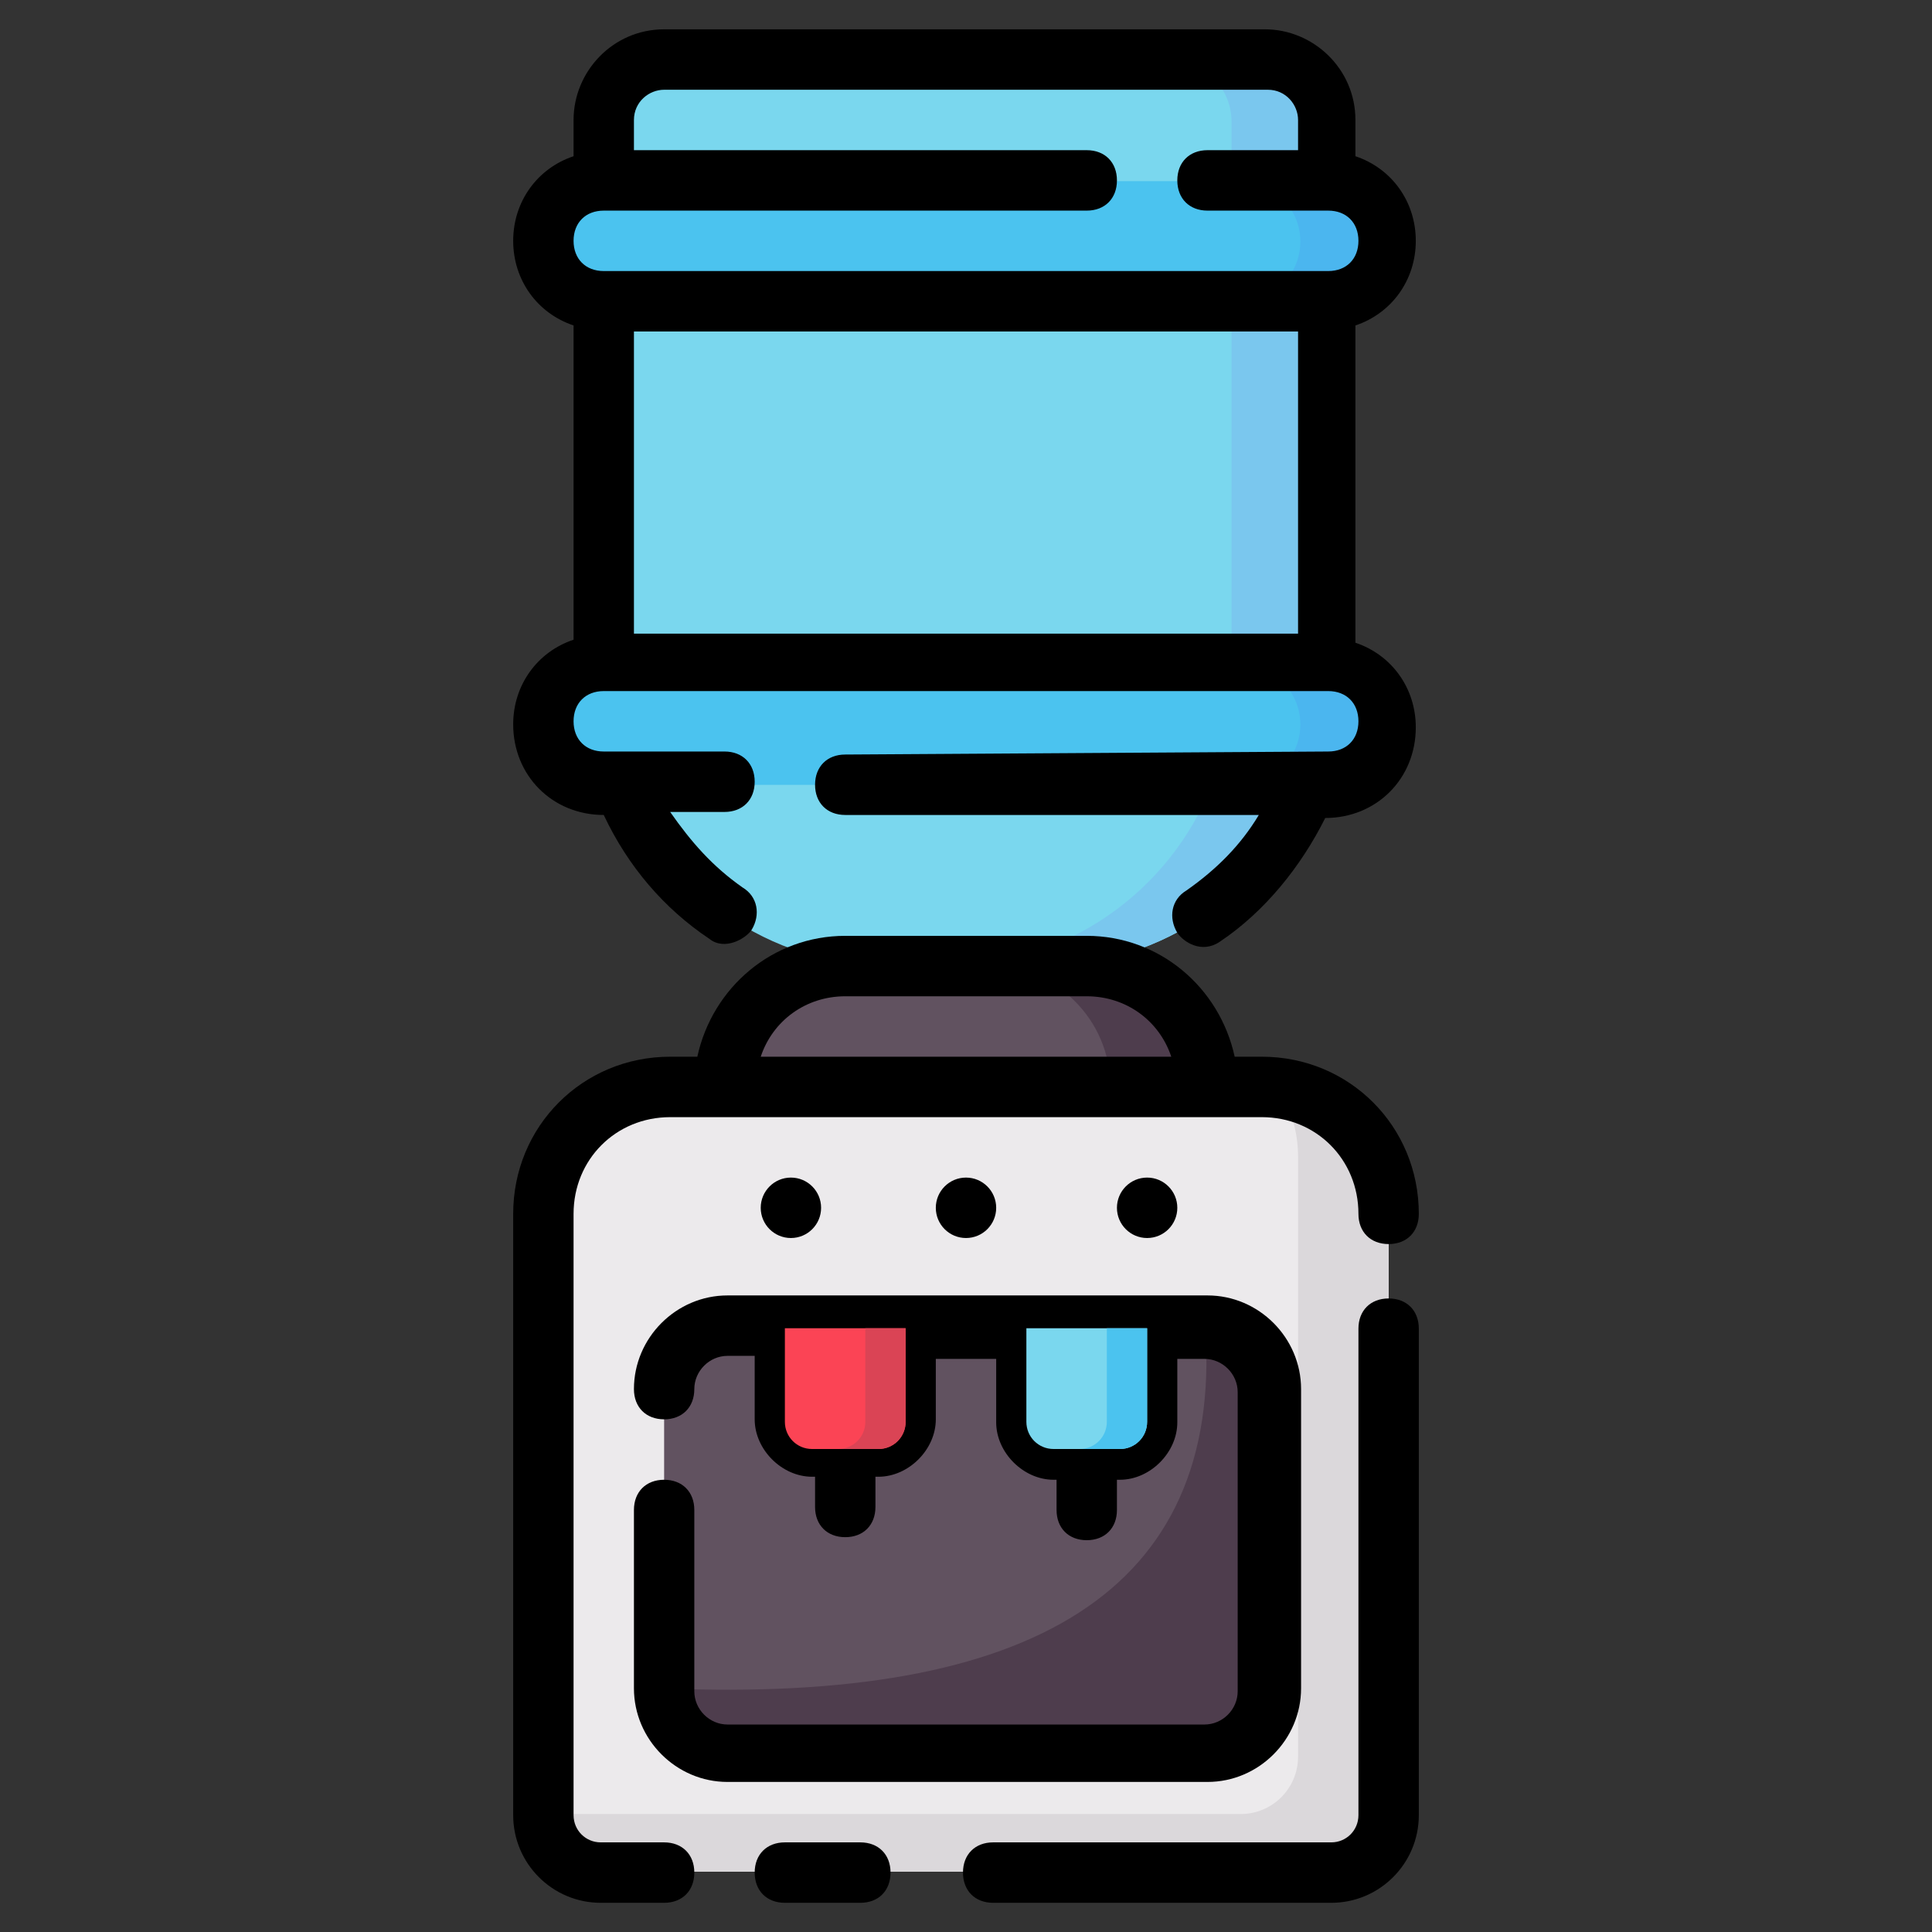 <svg clip-rule="evenodd" fill-rule="evenodd" stroke-linejoin="round" stroke-miterlimit="2" viewBox="0 0 64 64" xmlns="http://www.w3.org/2000/svg"><rect x="0" y="0" width="64" height="64" fill="#333333" stroke="none"/><g fill-rule="nonzero"><path d="m20 22v-17.97c0-1.12.91-2.03 2.03-2.03h19.94c1.12 0 2.03.91 2.03 2.03v17.97l-.65 4c-1.38 3.51-4.81 6-8.81 6h-5.08c-4.01 0-7.43-2.49-8.81-6z" fill="#7ad7ee"/><path d="m41.97 2c1.12 0 2.03.91 2.03 2.03v17.97l-.65 4c-1.38 3.51-4.81 6-8.81 6h-3.203c4 0 7.43-2.49 8.81-6l.65-4v-17.97c0-1.12-.91-2.03-2.03-2.03z" fill="#7ac7ee"/><path d="m44 10h-24c-1.1 0-2-.9-2-2s.9-2 2-2h24c1.1 0 2 .9 2 2s-.9 2-2 2z" fill="#4bc3ef"/><path d="m44 6c1.1 0 2 .9 2 2s-.9 2-2 2h-2.924c1.1 0 2-.9 2-2s-.9-2-2-2z" fill="#4bb6ef"/><path d="m44 26h-24c-1.1 0-2-.9-2-2s.9-2 2-2h24c1.1 0 2 .9 2 2s-.9 2-2 2z" fill="#4bc3ef"/><path d="m44 22c1.1 0 2 .9 2 2s-.9 2-2 2h-2.924c1.1 0 2-.9 2-2s-.9-2-2-2z" fill="#4bb6ef"/><path d="m40 36c0-2.21-1.79-4-4-4h-8c-2.21 0-4 1.79-4 4z" fill="#615260"/><path d="m36 32h-3.218c2.21 0 4 1.79 4 4h3.218c0-2.21-1.79-4-4-4z" fill="#4e3d4d"/><path d="m44.1 62h-24.2c-1.05 0-1.9-.85-1.9-1.9v-19.88c0-2.33 1.89-4.22 4.22-4.22h19.56c2.33 0 4.22 1.89 4.22 4.22v19.88c0 1.05-.85 1.9-1.9 1.9z" fill="#eceaec"/><path d="m42.334 36.036c2.068.272 3.666 2.042 3.666 4.184v19.88c0 1.05-.85 1.9-1.9 1.9h-24.2c-1.05 0-1.9-.85-1.9-1.9v-.008h23.1c1.05 0 1.9-.85 1.9-1.9v-19.88c0-.838-.244-1.619-.666-2.276z" fill="#dbd8db"/><path d="m39.93 58h-15.86c-1.14 0-2.07-.93-2.07-2.07v-9.86c0-1.14.93-2.07 2.07-2.07h15.86c1.14 0 2.07.93 2.07 2.07v9.86c0 1.14-.93 2.07-2.07 2.07z" fill="#615260"/><path d="m39.93 58h-15.86c-1.14 0-2.07-.93-2.07-2.07 12.147.502 18.5-3.202 17.93-11.93 1.14 0 2.07.93 2.07 2.07v9.86c0 1.14-.93 2.07-2.07 2.07z" fill="#4e3d4d"/></g><g transform="matrix(1 0 0 1.001 0 -.03)"><g><path d="m28 25c-.6 0-1 .4-1 1s.4 1 1 1h13.7c-.6 1-1.4 1.8-2.4 2.5-.5.3-.6.9-.3 1.4.2.3.8.7 1.4.3 1.5-1 2.7-2.5 3.5-4.1 1.7 0 3-1.3 3-3 0-1.3-.8-2.4-2-2.8v-10.5c1.2-.4 2-1.5 2-2.8s-.8-2.4-2-2.8v-1.2c0-1.7-1.4-3-3-3h-19.9c-1.7 0-3 1.4-3 3v1.2c-1.2.4-2 1.5-2 2.8s.8 2.4 2 2.8v10.4c-1.2.4-2 1.5-2 2.8 0 1.7 1.3 3 3 3 .8 1.7 2 3.1 3.5 4.1.5.4 1.2 0 1.4-.3.3-.5.2-1.1-.3-1.4-1-.7-1.7-1.5-2.4-2.5h1.8c.6 0 1-.4 1-1s-.4-1-1-1h-4c-.6 0-1-.4-1-1s.4-1 1-1h24c.6 0 1 .4 1 1s-.4 1-1 1m-1-3.9h-22v-10h22zm1-12h-24c-.6 0-1-.4-1-1s.4-1 1-1h16c.6 0 1-.4 1-1s-.4-1-1-1h-15v-1c0-.6.5-1 1-1h20c.6 0 1 .5 1 1v1h-3c-.6 0-1 .4-1 1s.4 1 1 1h4c.6 0 1 .4 1 1s-.4 1-1 1z" fill-rule="nonzero"/></g><g><path d="m28.5 61h-2.5c-.6 0-1 .4-1 1s.4 1 1 1h2.5c.6 0 1-.4 1-1s-.4-1-1-1z" fill-rule="nonzero"/></g><g><path d="m46 43c-.6 0-1 .4-1 1v16.1c0 .5-.4.9-.9.9h-11.2c-.6 0-1 .4-1 1s.4 1 1 1h11.2c1.6 0 2.9-1.3 2.9-2.9v-16.1c0-.6-.4-1-1-1z" fill-rule="nonzero"/></g><g><path d="m41.8 35h-.9c-.5-2.3-2.5-4-4.9-4h-8c-2.4 0-4.4 1.7-4.9 4h-.9c-2.9 0-5.2 2.3-5.2 5.2v19.9c0 1.6 1.3 2.9 2.9 2.9h2.1c.6 0 1-.4 1-1s-.4-1-1-1h-2.1c-.5 0-.9-.4-.9-.9v-19.9c0-1.8 1.4-3.2 3.2-3.2h19.6c1.8 0 3.2 1.4 3.2 3.2 0 .6.4 1 1 1s1-.4 1-1c0-2.9-2.3-5.2-5.2-5.2zm-16.6 0c.4-1.2 1.5-2 2.8-2h8c1.3 0 2.4.8 2.8 2z" fill-rule="nonzero"/></g><g><path d="m22 49c-.6 0-1 .4-1 1v5.9c0 1.7 1.4 3.1 3.1 3.1h15.9c1.7 0 3.1-1.4 3.1-3.1v-9.9c0-1.7-1.4-3.1-3.1-3.1h-15.9c-1.7 0-3.1 1.4-3.1 3.1 0 .6.4 1 1 1s1-.4 1-1 .5-1.1 1.1-1.1h.9v2.1c0 1 .9 1.9 1.9 1.9h.1v1c0 .6.4 1 1 1s1-.4 1-1v-1h.1c1 0 1.9-.9 1.9-1.9v-2h2v2.1c0 1 .9 1.9 1.9 1.9h.1v1c0 .6.4 1 1 1s1-.4 1-1v-1h.1c1 0 1.9-.9 1.9-1.9v-2.1h.9c.6 0 1.1.5 1.1 1.1v9.9c0 .6-.5 1.1-1.1 1.1h-15.8c-.6 0-1.1-.5-1.1-1.1v-6c0-.6-.4-1-1-1zm7-2h-2v-2h2zm8 0h-2v-2h2z" fill-rule="nonzero"/></g><g><circle cx="32" cy="40" r="1"/></g><g><circle cx="38" cy="40" r="1"/></g><g><circle cx="26.2" cy="40" r="1"/></g></g><path d="m38 44v3.1c0 .5-.4.9-.9.9h-2.2c-.5 0-.9-.4-.9-.9v-3.1z" fill="#7ad7ee" fill-rule="nonzero"/><path d="m38 44v3.1c0 .5-.4.9-.9.9h-1.335c.5 0 .9-.4.9-.9v-3.1z" fill="#4bc3ef" fill-rule="nonzero"/><path d="m30 44v3.1c0 .5-.4.9-.9.9h-2.2c-.5 0-.9-.4-.9-.9v-3.1z" fill="#fb4455" fill-rule="nonzero"/><path d="m30 44v3.1c0 .5-.4.9-.9.9h-1.335c.5 0 .9-.4.9-.9v-3.1z" fill="#da4455" fill-rule="nonzero"/></svg>